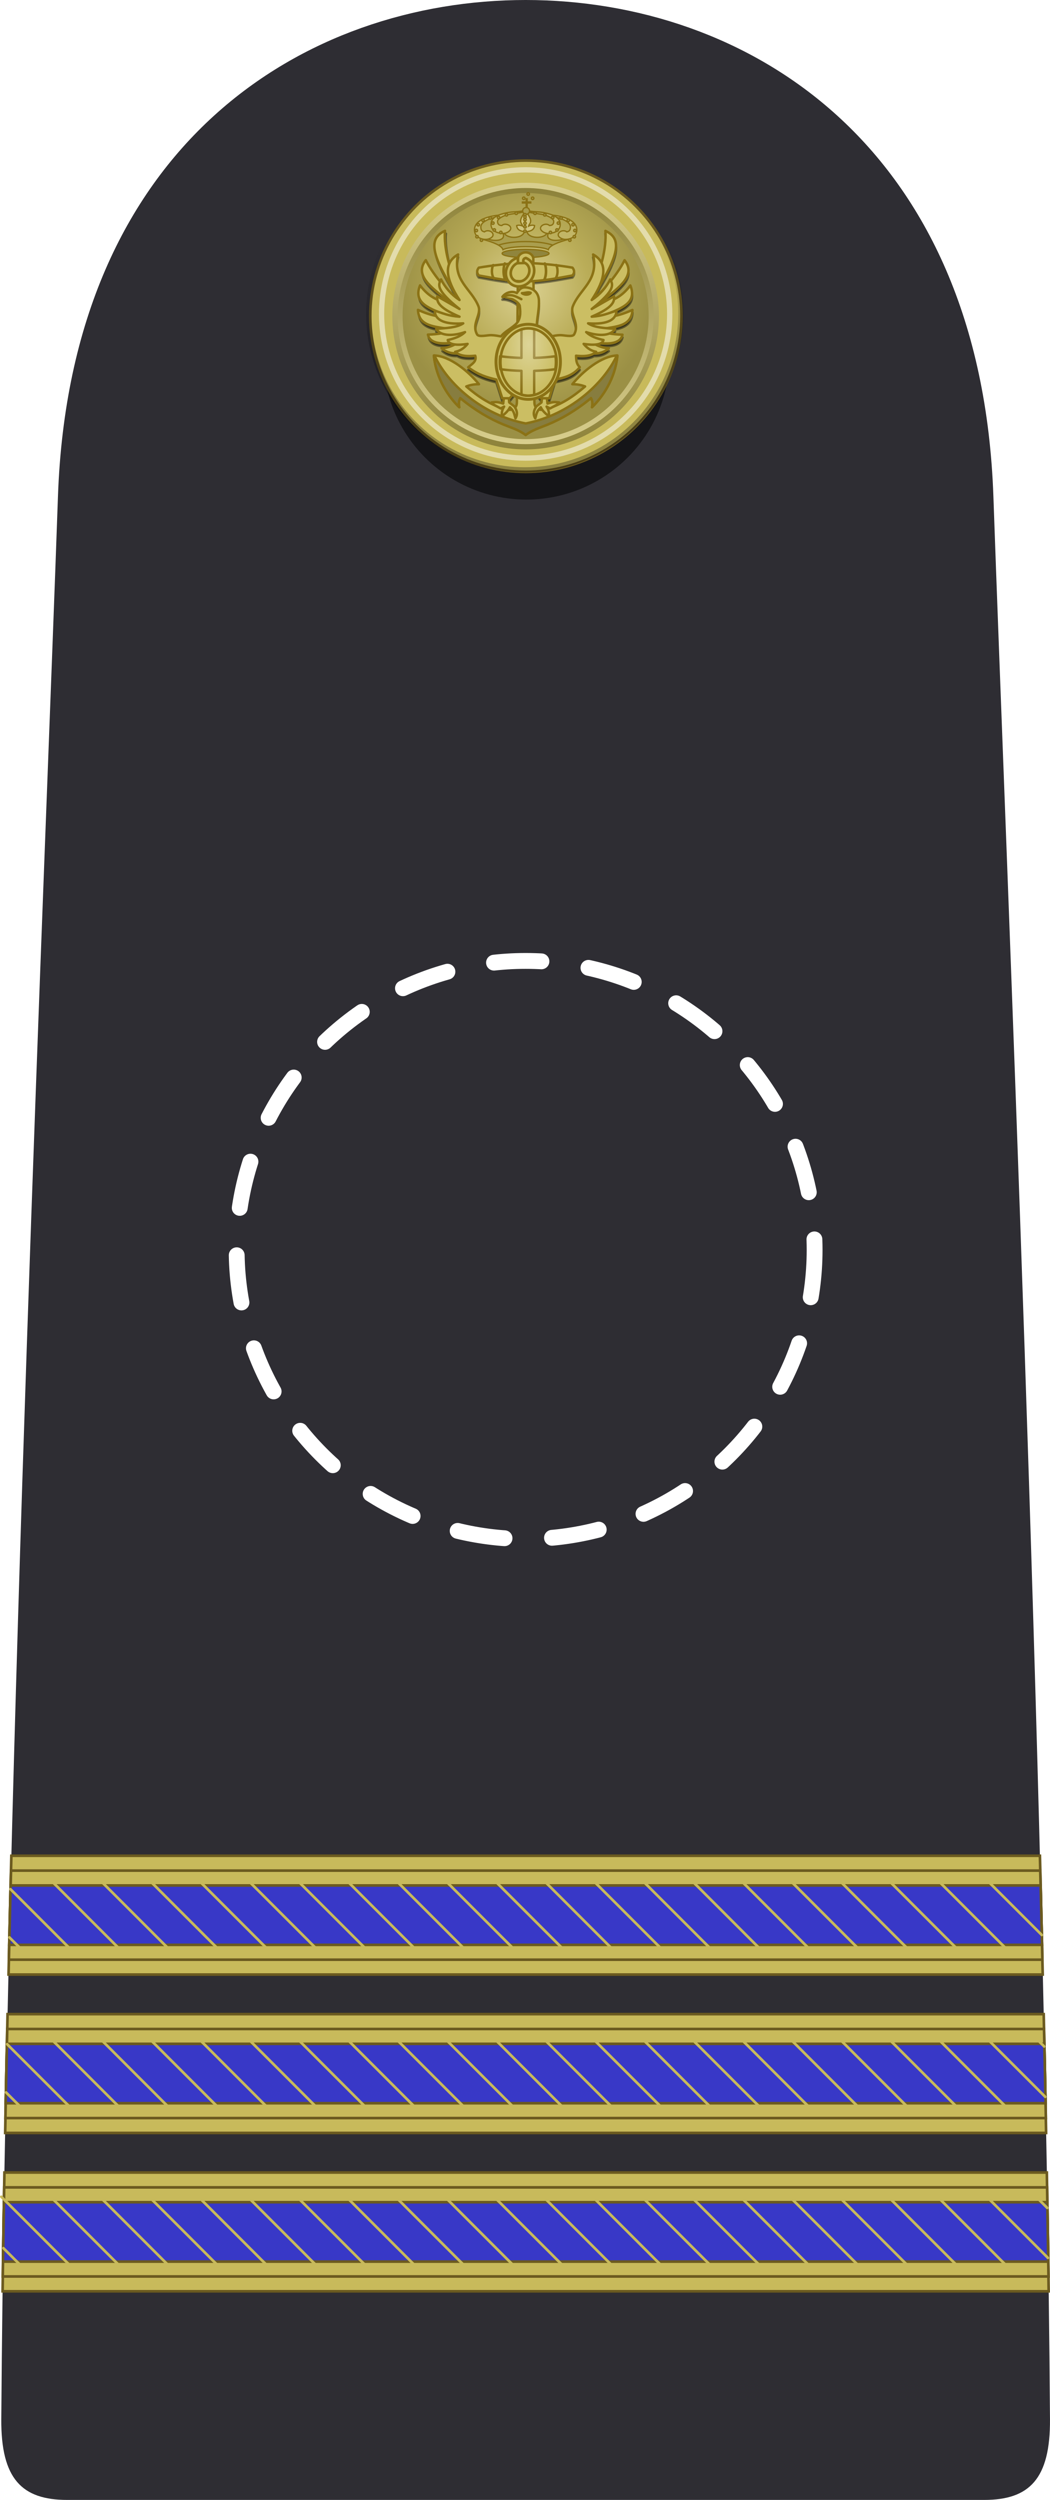 <?xml version="1.0" encoding="UTF-8" standalone="no"?>
<!-- Created with Inkscape (http://www.inkscape.org/) -->

<svg
   xmlns:dc="http://purl.org/dc/elements/1.1/"
   xmlns:cc="http://creativecommons.org/ns#"
   xmlns:rdf="http://www.w3.org/1999/02/22-rdf-syntax-ns#"
   xmlns:svg="http://www.w3.org/2000/svg"
   xmlns="http://www.w3.org/2000/svg"
   xmlns:xlink="http://www.w3.org/1999/xlink"
   xmlns:sodipodi="http://sodipodi.sourceforge.net/DTD/sodipodi-0.dtd"
   xmlns:inkscape="http://www.inkscape.org/namespaces/inkscape"
   sodipodi:docname="Shoulder_boards_of_capo_di_prima_classe_of_the_Regia_Marina_(1936).svg"
   height="947.062"
   width="397.87"
   inkscape:version="0.92.0 r15299"
   version="1.1"
   id="svg2">
  <sodipodi:namedview
     pagecolor="#ffffff"
     bordercolor="#666666"
     borderopacity="1"
     objecttolerance="10"
     gridtolerance="10"
     guidetolerance="10"
     inkscape:pageopacity="0"
     inkscape:pageshadow="2"
     inkscape:window-width="1920"
     inkscape:window-height="1137"
     id="namedview4"
     showgrid="false"
     inkscape:zoom="0.4677899"
     inkscape:cx="-694.77339"
     inkscape:cy="487.89106"
     inkscape:window-x="-8"
     inkscape:window-y="-8"
     inkscape:window-maximized="1"
     inkscape:current-layer="svg2" />
  <defs
     id="defs6">
    <linearGradient
       id="linearGradient10004">
      <stop
         style="stop-color:#ffffff;stop-opacity:0.341;"
         offset="0"
         id="stop10006" />
      <stop
         style="stop-color:#ffffff;stop-opacity:0;"
         offset="1"
         id="stop10008" />
    </linearGradient>
    <linearGradient
       id="linearGradient7801">
      <stop
         style="stop-color:#000000;stop-opacity:1;"
         offset="0"
         id="stop7803" />
      <stop
         id="stop7809"
         offset="0.5"
         style="stop-color:#000000;stop-opacity:0.846;" />
      <stop
         style="stop-color:#000000;stop-opacity:0;"
         offset="1"
         id="stop7805" />
    </linearGradient>
    <linearGradient
       id="linearGradient42717">
      <stop
         id="stop42719"
         offset="0"
         style="stop-color:#d8ce8d;stop-opacity:1;" />
      <stop
         id="stop42721"
         offset="1"
         style="stop-color:#8d823a;stop-opacity:1;" />
    </linearGradient>
    <linearGradient
       id="linearGradient42654">
      <stop
         id="stop42656"
         offset="0"
         style="stop-color:#dbd192;stop-opacity:1;" />
      <stop
         style="stop-color:#baad58;stop-opacity:1;"
         offset="0.5"
         id="stop42698" />
      <stop
         id="stop42658"
         offset="1"
         style="stop-color:#9b9045;stop-opacity:1;" />
    </linearGradient>
    <filter
       height="1.24"
       y="-0.12"
       width="1.24"
       x="-0.12"
       id="filter42737"
       inkscape:collect="always"
       style="color-interpolation-filters:sRGB">
      <feGaussianBlur
         id="feGaussianBlur42739"
         stdDeviation="5.902"
         inkscape:collect="always" />
    </filter>
    <filter
       id="filter7532"
       inkscape:collect="always"
       style="color-interpolation-filters:sRGB">
      <feGaussianBlur
         id="feGaussianBlur7534"
         stdDeviation="0.928"
         inkscape:collect="always" />
    </filter>
    <filter
       inkscape:collect="always"
       id="filter7811"
       style="color-interpolation-filters:sRGB">
      <feGaussianBlur
         inkscape:collect="always"
         stdDeviation="0.819"
         id="feGaussianBlur7813" />
    </filter>
    <linearGradient
       inkscape:collect="always"
       xlink:href="#linearGradient7801"
       id="linearGradient4045"
       gradientUnits="userSpaceOnUse"
       x1="869.672"
       y1="197.615"
       x2="868.974"
       y2="118.206" />
    <radialGradient
       inkscape:collect="always"
       xlink:href="#linearGradient10004"
       id="radialGradient4047"
       gradientUnits="userSpaceOnUse"
       gradientTransform="matrix(1,0.01,-0.017,1.697,2.868,-133.528)"
       cx="1784.188"
       cy="163.839"
       fx="1784.188"
       fy="163.839"
       r="11.322" />
    <linearGradient
       inkscape:collect="always"
       xlink:href="#linearGradient42717"
       id="linearGradient4799"
       gradientUnits="userSpaceOnUse"
       x1="868.793"
       y1="95.328"
       x2="868.793"
       y2="195.676"
       gradientTransform="translate(-619.992,0.812)" />
    <linearGradient
       inkscape:collect="always"
       xlink:href="#linearGradient42717"
       id="linearGradient4802"
       gradientUnits="userSpaceOnUse"
       x1="868.793"
       y1="193.77"
       x2="868.793"
       y2="97.026"
       gradientTransform="translate(-619.992,0.812)" />
    <radialGradient
       inkscape:collect="always"
       xlink:href="#linearGradient42654"
       id="radialGradient4805"
       gradientUnits="userSpaceOnUse"
       gradientTransform="matrix(0.87,0,0,0.87,-506.989,19.698)"
       cx="869.992"
       cy="134.037"
       fx="869.992"
       fy="134.037"
       r="55.721" />
  </defs>
  <path
     style="fill:#2e2d33;fill-opacity:1;stroke:none"
     d="M 199.176,0 C 115.822,0 26.621,54.251 21.957,188.125 17.343,320.559 2.169,673.693 0.488,916.469 0.332,939.072 8.291,947.062 25.457,947.062 H 199.176 372.926 c 17.166,0 25.094,-7.991 24.938,-30.594 C 396.183,673.693 381.04,320.559 376.426,188.125 371.762,54.251 282.529,0 199.176,0 Z"
     id="path2987"
     inkscape:connector-curvature="0"
     inkscape:export-xdpi="89.914047"
     inkscape:export-ydpi="89.914047" />
  <g
     id="g4871"
     transform="translate(-50.824,-26.469)">
    <path
       transform="matrix(0.919,0,0,0.919,-549.243,20.503)"
       inkscape:connector-curvature="0"
       d="m 929.011,153.415 c 0,21.085 -11.249,40.569 -29.509,51.112 -18.261,10.543 -40.758,10.543 -59.019,0 -18.261,-10.543 -29.509,-30.026 -29.509,-51.112 0,-21.085 11.249,-40.569 29.509,-51.112 18.261,-10.543 40.758,-10.543 59.019,0 18.261,10.543 29.509,30.026 29.509,51.112 0,0 0,0 0,0"
       id="path42664"
       style="opacity:0.73;fill:#000000;fill-opacity:1;stroke:none;filter:url(#filter42737)" />
    <circle
       transform="matrix(0.994,0,0,0.994,-5.422,0.095)"
       id="path4867"
       style="fill:#c8ba5b;fill-opacity:1;stroke:#6b5a1f;stroke-width:1.006;stroke-opacity:1"
       cx="257.06"
       cy="147.053"
       r="59.322" />
    <path
       style="fill:url(#radialGradient4805);fill-opacity:1;stroke:#8b7215;stroke-width:0.886;stroke-linecap:round;stroke-linejoin:round;stroke-miterlimit:4;stroke-dasharray:none;stroke-dashoffset:0;stroke-opacity:1"
       id="path5916"
       d="m 298.098,146.212 c 0,17.184 -9.167,33.062 -24.049,41.654 -14.882,8.592 -33.216,8.592 -48.098,0 -14.882,-8.592 -24.049,-24.47 -24.049,-41.654 0,-17.184 9.167,-33.062 24.049,-41.654 14.882,-8.592 33.216,-8.592 48.098,0 14.882,8.592 24.049,24.47 24.049,41.654 0,0 0,0 0,0"
       inkscape:connector-curvature="0" />
    <path
       inkscape:connector-curvature="0"
       d="m 297.625,146.212 c 0,17.015 -9.077,32.737 -23.813,41.245 -14.735,8.507 -32.89,8.507 -47.625,0 -14.735,-8.507 -23.813,-24.23 -23.813,-41.245 0,-17.015 9.077,-32.737 23.813,-41.245 14.735,-8.507 32.89,-8.507 47.625,0 14.735,8.507 23.813,24.23 23.813,41.245 0,0 0,0 0,0"
       id="path5914"
       style="fill:none;stroke:url(#linearGradient4802);stroke-width:2;stroke-linecap:round;stroke-linejoin:round;stroke-miterlimit:4;stroke-dasharray:none;stroke-dashoffset:0;stroke-opacity:1" />
    <path
       style="fill:none;stroke:url(#linearGradient4799);stroke-width:2;stroke-linecap:round;stroke-linejoin:round;stroke-miterlimit:4;stroke-dasharray:none;stroke-dashoffset:0;stroke-opacity:1"
       id="path5912"
       d="m 299.515,146.212 c 0,17.69 -9.437,34.036 -24.757,42.881 -15.32,8.845 -34.195,8.845 -49.515,0 -15.32,-8.845 -24.757,-25.191 -24.757,-42.881 0,-17.69 9.437,-34.036 24.757,-42.881 15.32,-8.845 34.195,-8.845 49.515,0 15.32,8.845 24.757,25.191 24.757,42.881 0,0 0,0 0,0"
       inkscape:connector-curvature="0" />
    <path
       inkscape:connector-curvature="0"
       d="m 304.592,145.41 c 0,19.504 -10.405,37.526 -27.296,47.278 -16.891,9.752 -37.701,9.752 -54.592,0 -16.891,-9.752 -27.296,-27.774 -27.296,-47.278 0,-19.504 10.405,-37.526 27.296,-47.278 16.891,-9.752 37.701,-9.752 54.592,0 16.891,9.752 27.296,27.774 27.296,47.278 0,0 0,0 0,0"
       id="path4451"
       style="opacity:0.7;fill:none;stroke:#ffffff;stroke-width:2;stroke-linecap:round;stroke-linejoin:round;stroke-miterlimit:4;stroke-dasharray:none;stroke-dashoffset:0;stroke-opacity:1;filter:url(#filter7532)" />
    <path
       style="opacity:0.425;fill:#000000;fill-opacity:1;stroke:#000000;stroke-width:0.927px;stroke-linecap:round;stroke-linejoin:round;stroke-opacity:1"
       d="m 219.789,115.006 c -6.173,2.811 -5.11,8.522 2.156,20.844 0.709,1.611 1.696,3.313 2.875,5.125 -1.166,-0.644 -2.864,-2.195 -4.688,-4.188 -0.044,-0.048 -0.081,-0.107 -0.125,-0.156 -0.791,-1.025 -1.476,-2.11 -2.062,-3.25 -0.089,0.176 -0.196,0.353 -0.281,0.531 -2.027,-2.534 -3.946,-5.326 -5.156,-7.781 -4.996,6.324 3.739,11.249 9.562,16.469 -0.344,-0.074 -0.687,-0.172 -1.031,-0.25 l -4.5,-2.562 c -0.049,0.366 -0.047,0.743 0,1.125 -2.072,-0.968 -4.147,-2.506 -6.219,-5.25 -2.355,5.918 2.161,8.064 6.875,10.094 -0.533,-0.184 -1.073,-0.357 -1.625,-0.531 0.004,0.721 0.173,1.375 0.5,1.969 -1.837,-0.402 -3.914,-1.068 -6.531,-2.25 0.258,5.537 5.013,6.22 9.719,6.938 -1.038,0.093 -2.108,0.166 -3.156,0.25 0.439,0.77 1.167,1.365 2.125,1.75 -1.483,0.255 -3.122,0.405 -4.938,0.438 0.662,2.811 3.719,3.631 8.219,3.219 0.527,0.278 1.211,0.46 2.031,0.531 -1.516,0.773 -3.138,1.346 -5.062,1.438 1.87,1.59 3.724,1.952 5.594,1.875 1.319,0.819 3.288,1.287 6.844,0.906 0.648,2.232 -1.323,3.149 -2.688,4.375 3.773,2.894 7.233,3.863 10.656,4.656 l 2.281,7.094 h 2.812 l 4.531,-5.531 0.031,-1.219 h 2.906 l 0.031,1.219 4.406,5.531 h 3.094 l 2.156,-7.094 c 3.516,-0.656 6.912,-1.575 9.375,-4.688 -1.454,-1.449 -1.319,-2.895 -1.406,-4.344 3.555,0.381 5.525,-0.087 6.844,-0.906 1.859,0.071 3.734,-0.294 5.594,-1.875 -1.925,-0.092 -3.578,-0.665 -5.094,-1.438 0.833,-0.072 1.532,-0.245 2.062,-0.531 4.499,0.412 7.525,-0.408 8.188,-3.219 -1.811,-0.033 -3.427,-0.184 -4.906,-0.438 0.961,-0.385 1.686,-0.981 2.125,-1.75 -1.048,-0.084 -2.118,-0.157 -3.156,-0.25 4.706,-0.718 9.461,-1.401 9.719,-6.938 -2.621,1.184 -4.724,1.848 -6.562,2.25 0.324,-0.594 0.496,-1.248 0.5,-1.969 -0.511,0.161 -1.007,0.33 -1.5,0.5 4.68,-2.018 9.121,-4.183 6.781,-10.062 -2.072,2.744 -4.147,4.282 -6.219,5.25 0.049,-0.382 0.049,-0.759 0,-1.125 l -4.5,2.562 c -0.344,0.078 -0.687,0.176 -1.031,0.25 5.824,-5.22 14.527,-10.145 9.531,-16.469 -1.21,2.455 -3.129,5.247 -5.156,7.781 -0.083,-0.174 -0.163,-0.36 -0.25,-0.531 -0.6,1.166 -1.305,2.267 -2.125,3.312 -1.853,2.034 -3.598,3.628 -4.781,4.281 1.117,-1.717 2.053,-3.337 2.75,-4.875 7.397,-12.491 8.527,-18.264 2.312,-21.094 0.331,3.572 -0.375,8.137 -1.469,12.094 -0.614,-1.243 -1.655,-2.303 -3.188,-3.156 2.23,9.932 -4.962,12.898 -7.656,19.562 -1.306,3.23 2.735,6.615 0.469,10.719 -0.637,1.154 -3.938,0.222 -5.406,0.281 -1.207,0.049 -2.229,0.254 -3.25,0.438 -1.894,-2.153 -5.603,-2.723 -5.5,-4.438 0.19,-3.162 0.954,-6.089 0.812,-9.188 -0.131,-2.881 -2.071,-4.684 -5,-4.906 -0.187,-0.014 -0.365,-0.009 -0.531,0 -1.165,0.063 -1.879,0.724 -2.844,2.156 -1.759,-1.02 -4.369,-0.18 -5.469,1.438 2.209,-0.1 5.743,1.421 6.562,3.281 0.442,3.181 0.264,5.524 -1.625,7.188 -2.207,1.944 -3.888,2.568 -5.5,4.5 -1.137,-0.201 -2.254,-0.415 -3.594,-0.469 -1.468,-0.059 -4.8,0.873 -5.438,-0.281 -2.266,-4.104 1.806,-7.489 0.5,-10.719 -2.695,-6.665 -9.917,-9.631 -7.688,-19.562 -1.518,0.845 -2.54,1.898 -3.156,3.125 -1.089,-3.95 -1.799,-8.499 -1.469,-12.062 z"
       id="path10163"
       inkscape:connector-curvature="0" />
    <path
       sodipodi:nodetypes="ccccccccccccccccc"
       inkscape:connector-curvature="0"
       id="path9796"
       d="m 275.49,133.723 c 2.442,-3.041 5.342,-13.184 4.73,-19.797 7.004,3.19 4.685,10.116 -5.431,26.191 2.763,-1.154 9.785,-9.152 12.701,-15.066 4.996,6.324 -3.724,11.248 -9.548,16.468 3.913,-0.846 7.825,-1.738 11.738,-6.92 3.155,7.927 -5.994,9.086 -11.475,12.263 3.379,-0.284 6.619,-0.429 12.263,-2.978 -0.328,7.056 -7.967,6.193 -13.49,7.621 2.61,1.005 5.715,1.68 9.723,1.752 -0.843,3.577 -5.506,3.945 -12.176,2.628 2.073,1.285 4.243,2.409 7.008,2.54 -3.445,2.93 -6.891,1.807 -10.336,1.139 l -3.153,-2.102 3.153,-7.621 1.577,-11.037 z"
       style="fill:#cbbe63;fill-opacity:1;stroke:#8b7215;stroke-width:0.927px;stroke-linecap:round;stroke-linejoin:round;stroke-opacity:1" />
    <path
       transform="matrix(1.083,0,0,1.083,-692.525,-11.243)"
       style="opacity:0.55;fill:none;stroke:url(#linearGradient4045);stroke-width:1.846;stroke-linecap:round;stroke-linejoin:round;stroke-miterlimit:4;stroke-dasharray:none;stroke-dashoffset:0;stroke-opacity:1;filter:url(#filter7811)"
       id="path7791"
       d="m 924.584,144.597 c 0,19.504 -10.405,37.526 -27.296,47.278 -16.891,9.752 -37.701,9.752 -54.592,0 -16.891,-9.752 -27.296,-27.774 -27.296,-47.278 0,-19.504 10.405,-37.526 27.296,-47.278 16.891,-9.752 37.701,-9.752 54.592,0 16.891,9.752 27.296,27.774 27.296,47.278 0,0 0,0 0,0"
       inkscape:connector-curvature="0" />
    <g
       transform="matrix(0.927,0,0,0.927,-1403.023,6.784)"
       style="fill:#cbbe63;fill-opacity:1;stroke:#8b7215;stroke-linecap:round;stroke-linejoin:round;stroke-opacity:1"
       id="g9802">
      <path
         sodipodi:nodetypes="ccccccccccccccccc"
         inkscape:connector-curvature="0"
         id="path9800"
         d="m 1755.334,136.907 c -2.633,-3.279 -5.762,-14.22 -5.102,-21.351 -7.554,3.44 -5.053,10.91 5.857,28.248 -2.98,-1.245 -10.554,-9.87 -13.699,-16.25 -5.388,6.82 4.016,12.131 10.298,17.761 -4.22,-0.912 -8.44,-1.874 -12.66,-7.463 -3.402,8.549 6.465,9.8 12.376,13.226 -3.644,-0.306 -7.138,-0.462 -13.226,-3.212 0.354,7.61 8.592,6.679 14.549,8.219 -2.815,1.084 -6.163,1.811 -10.487,1.889 0.909,3.858 5.939,4.255 13.132,2.834 -2.236,1.386 -4.576,2.598 -7.558,2.74 3.716,3.16 7.432,1.949 11.148,1.228 l 3.401,-2.267 -3.401,-8.219 -1.7,-11.904 z"
         style="fill:#cbbe63;fill-opacity:1;stroke:#8b7215;stroke-width:1px;stroke-linecap:round;stroke-linejoin:round;stroke-opacity:1" />
    </g>
    <g
       transform="translate(-619.992,0.812)"
       id="g9900">
      <path
         style="fill:#aa9e4e;fill-opacity:1;stroke:#8b7215;stroke-width:0.5;stroke-miterlimit:4;stroke-dasharray:none;stroke-opacity:1"
         d="m 869.586,112.661 c 0.188,3.782 -7.252,3.635 -7.822,0.944 l -0.575,0.102 c 1.808,2.903 -2.401,3.83 -6.351,2.261 l -1.611,0.228 c 4.9,1.274 7.788,2.613 8.178,4.057 1.012,-0.662 4.473,-1.15 8.586,-1.15 4.114,0 7.574,0.488 8.586,1.15 0.389,-1.444 3.278,-2.783 8.178,-4.057 l -1.611,-0.228 c -3.951,1.569 -8.159,0.643 -6.352,-2.261 l -0.575,-0.102 c -0.57,2.692 -8.01,2.839 -7.822,-0.944 l -0.406,0.049 z"
         id="path4023"
         inkscape:connector-curvature="0" />
      <ellipse
         style="fill:#90853d;fill-opacity:1;stroke:#8b7215;stroke-width:5.085;stroke-linecap:round;stroke-linejoin:round;stroke-miterlimit:4;stroke-dasharray:none;stroke-dashoffset:0;stroke-opacity:1"
         id="path3879"
         transform="matrix(0.099,0,0,0.098,985.449,-213.846)"
         cx="-1166.492"
         cy="3423.686"
         rx="89.782"
         ry="15.864" />
      <g
         style="fill:#aa9e4e;fill-opacity:1;stroke:#8b7215;stroke-width:0.5;stroke-miterlimit:4;stroke-dasharray:none;stroke-opacity:1"
         id="g8351"
         transform="translate(-427.272,-2.237)">
        <path
           inkscape:connector-curvature="0"
           id="path3936"
           d="m 1305.758,109.319 -0.044,0.313 c 1.109,0.126 3.274,0.505 5.135,1.199 1.861,0.694 3.39,1.684 3.39,3.037 0,0.683 -0.146,1.107 -0.394,1.38 -0.222,0.245 -0.536,0.383 -0.972,0.491 -0.331,-0.284 -0.782,-0.43 -1.272,-0.427 -0.657,0.005 -1.171,0.248 -1.5,0.552 -0.329,0.305 -0.496,0.672 -0.496,0.985 0,0.481 0.384,0.913 0.904,1.223 0.52,0.31 1.183,0.505 1.818,0.505 1.234,0 2.331,-0.356 3.104,-0.987 0.773,-0.631 1.226,-1.531 1.226,-2.62 0,-2.041 -1.626,-3.456 -3.79,-4.344 -2.154,-0.884 -4.838,-1.266 -7.078,-1.305 -0.015,0 -0.023,-0.002 -0.033,-0.002 z"
           style="color:#000000;font-style:normal;font-variant:normal;font-weight:normal;font-stretch:normal;font-size:medium;line-height:normal;font-family:'Bitstream Vera Sans';-inkscape-font-specification:'Bitstream Vera Sans';text-indent:0;text-align:start;text-decoration:none;text-decoration-line:none;letter-spacing:normal;word-spacing:normal;text-transform:none;writing-mode:lr-tb;direction:ltr;text-anchor:start;display:inline;overflow:visible;visibility:visible;fill:#c2b666;fill-opacity:1;stroke:#8b7215;stroke-width:0.5;stroke-miterlimit:4;stroke-dasharray:none;stroke-opacity:1;marker:none;enable-background:accumulate" />
        <path
           inkscape:connector-curvature="0"
           style="color:#000000;font-style:normal;font-variant:normal;font-weight:normal;font-stretch:normal;font-size:medium;line-height:normal;font-family:'Bitstream Vera Sans';-inkscape-font-specification:'Bitstream Vera Sans';text-indent:0;text-align:start;text-decoration:none;text-decoration-line:none;letter-spacing:normal;word-spacing:normal;text-transform:none;writing-mode:lr-tb;direction:ltr;text-anchor:start;display:inline;overflow:visible;visibility:visible;fill:#c2b666;fill-opacity:1;stroke:#8b7215;stroke-width:0.5;stroke-miterlimit:4;stroke-dasharray:none;stroke-opacity:1;marker:none;enable-background:accumulate"
           d="m 1288.769,109.319 0.045,0.313 c -1.109,0.126 -3.274,0.505 -5.135,1.199 -1.861,0.694 -3.39,1.684 -3.39,3.037 0,0.683 0.146,1.107 0.394,1.38 0.222,0.245 0.536,0.383 0.972,0.491 0.331,-0.284 0.782,-0.43 1.272,-0.427 0.657,0.005 1.171,0.248 1.5,0.552 0.329,0.305 0.496,0.672 0.496,0.985 0,0.481 -0.384,0.913 -0.904,1.223 -0.52,0.31 -1.183,0.505 -1.818,0.505 -1.234,0 -2.331,-0.356 -3.104,-0.987 -0.773,-0.631 -1.225,-1.531 -1.225,-2.62 0,-2.041 1.625,-3.456 3.79,-4.344 2.154,-0.884 4.839,-1.266 7.078,-1.305 0.015,0 0.023,-0.002 0.033,-0.002 z"
           id="path3968" />
      </g>
      <g
         style="fill:#aa9e4e;fill-opacity:1;stroke:#8b7215;stroke-width:0.484;stroke-miterlimit:4;stroke-dasharray:none;stroke-opacity:1"
         id="g8347"
         transform="matrix(1,0,0,1.068,-427.272,-10.168)">
        <path
           inkscape:connector-curvature="0"
           id="path3932"
           d="m 1297.51,108.181 -0.187,0.287 c 0.015,0.004 0.023,0.006 0.033,0.01 1.665,0.596 3.905,0.766 5.826,1.06 1.352,0.206 2.548,0.632 3.396,1.113 0.848,0.481 1.327,1.019 1.327,1.392 0,0.672 -0.241,1.033 -0.554,1.234 -0.288,0.185 -0.668,0.248 -1.065,0.259 -0.333,-0.301 -0.796,-0.456 -1.301,-0.452 -0.646,0.005 -1.177,0.212 -1.535,0.489 -0.357,0.277 -0.557,0.622 -0.557,0.942 0,0.485 0.407,0.937 0.948,1.272 0.541,0.335 1.224,0.562 1.87,0.562 1.214,0 2.386,-0.245 3.256,-0.778 0.87,-0.533 1.421,-1.35 1.421,-2.445 0,-1.221 -0.71,-2.12 -1.838,-2.77 -1.128,-0.65 -2.659,-1.062 -4.33,-1.374 -2.309,-0.431 -4.151,-0.189 -6.711,-0.8 z"
           style="color:#000000;font-style:normal;font-variant:normal;font-weight:normal;font-stretch:normal;font-size:medium;line-height:normal;font-family:'Bitstream Vera Sans';-inkscape-font-specification:'Bitstream Vera Sans';text-indent:0;text-align:start;text-decoration:none;text-decoration-line:none;letter-spacing:normal;word-spacing:normal;text-transform:none;writing-mode:lr-tb;direction:ltr;text-anchor:start;display:inline;overflow:visible;visibility:visible;fill:#c2b666;fill-opacity:1;stroke:#8b7215;stroke-width:0.484;stroke-miterlimit:4;stroke-dasharray:none;stroke-opacity:1;marker:none;enable-background:accumulate" />
        <path
           inkscape:connector-curvature="0"
           style="color:#000000;font-style:normal;font-variant:normal;font-weight:normal;font-stretch:normal;font-size:medium;line-height:normal;font-family:'Bitstream Vera Sans';-inkscape-font-specification:'Bitstream Vera Sans';text-indent:0;text-align:start;text-decoration:none;text-decoration-line:none;letter-spacing:normal;word-spacing:normal;text-transform:none;writing-mode:lr-tb;direction:ltr;text-anchor:start;display:inline;overflow:visible;visibility:visible;fill:#c2b666;fill-opacity:1;stroke:#8b7215;stroke-width:0.484;stroke-miterlimit:4;stroke-dasharray:none;stroke-opacity:1;marker:none;enable-background:accumulate"
           d="m 1297.017,108.181 0.187,0.287 c -0.015,0.004 -0.023,0.006 -0.033,0.01 -1.665,0.596 -3.905,0.766 -5.826,1.06 -1.352,0.206 -2.548,0.632 -3.396,1.113 -0.848,0.481 -1.327,1.019 -1.327,1.392 0,0.672 0.241,1.033 0.554,1.234 0.288,0.185 0.668,0.248 1.065,0.259 0.333,-0.301 0.796,-0.456 1.301,-0.452 0.646,0.005 1.177,0.212 1.534,0.489 0.358,0.277 0.557,0.622 0.557,0.942 0,0.485 -0.407,0.937 -0.948,1.272 -0.541,0.335 -1.224,0.562 -1.87,0.562 -1.215,0 -2.386,-0.245 -3.256,-0.778 -0.87,-0.533 -1.421,-1.35 -1.421,-2.445 0,-1.221 0.71,-2.12 1.838,-2.77 1.128,-0.65 2.658,-1.062 4.33,-1.374 2.309,-0.431 4.151,-0.189 6.71,-0.8 z"
           id="path3970" />
      </g>
      <path
         style="fill:#d0c57f;fill-opacity:1;stroke:#8b7215;stroke-width:0.5;stroke-miterlimit:4;stroke-dasharray:none;stroke-opacity:1"
         d="m 869.992,105.683 c -0.694,0.923 -1.864,2.435 -1.906,3.573 -0.038,1.033 0.634,1.339 0.783,2.064 -0.384,-0.228 -1.49,-0.521 -2.271,-0.213 0.138,1.768 1.761,2.261 3.393,2.32 1.632,-0.059 3.256,-0.553 3.393,-2.32 -0.78,-0.308 -1.887,-0.015 -2.271,0.213 0.149,-0.725 0.823,-1.031 0.785,-2.064 -0.041,-1.138 -1.214,-2.65 -1.908,-3.573 z"
         id="path4012"
         inkscape:connector-curvature="0" />
      <path
         id="path4020"
         style="fill:#aa9e4e;fill-opacity:1;stroke:#8b7215;stroke-width:0.5;stroke-linecap:round;stroke-linejoin:round;stroke-miterlimit:4;stroke-dasharray:none;stroke-opacity:1"
         d="m 880.2,118.485 c -2.499,-0.806 -6.146,-1.315 -10.207,-1.315 m -10.208,1.315 c 2.499,-0.806 6.146,-1.315 10.208,-1.315"
         inkscape:connector-curvature="0" />
      <g
         style="fill:#aa9e4e;fill-opacity:1;stroke:#8b7215;stroke-width:0.457;stroke-miterlimit:4;stroke-dasharray:none;stroke-opacity:1"
         id="g8340"
         transform="matrix(1.095,0,0,1.095,-550.588,-12.299)">
        <path
           inkscape:connector-curvature="0"
           id="rect3885"
           d="m 1297.523,103.442 v 1.112 h -1.31 v 0.331 h 1.31 v 1.454 h 0.331 v -1.454 h 1.256 v -0.331 h -1.256 V 103.442 Z"
           style="fill:#aa9e4e;fill-opacity:1;stroke:#8b7215;stroke-width:0.457;stroke-miterlimit:4;stroke-dasharray:none;stroke-opacity:1" />
        <circle
           style="fill:#aa9e4e;fill-opacity:1;stroke:#8b7215;stroke-width:15.508;stroke-miterlimit:4;stroke-dasharray:none;stroke-opacity:1"
           id="path3883"
           transform="matrix(0.029,0,0,0.029,1332.194,9.909)"
           cx="-1171.554"
           cy="3168.515"
           r="15.189" />
        <circle
           transform="matrix(0.029,0,0,0.029,1330.66,11.379)"
           id="path3889-6"
           style="fill:#aa9e4e;fill-opacity:1;stroke:#8b7215;stroke-width:15.508;stroke-miterlimit:4;stroke-dasharray:none;stroke-opacity:1"
           cx="-1171.554"
           cy="3168.515"
           r="15.189" />
        <circle
           style="fill:#aa9e4e;fill-opacity:1;stroke:#8b7215;stroke-width:15.508;stroke-miterlimit:4;stroke-dasharray:none;stroke-opacity:1"
           id="path3891"
           transform="matrix(0.029,0,0,0.029,1333.727,11.379)"
           cx="-1171.554"
           cy="3168.515"
           r="15.189" />
        <circle
           transform="matrix(0.078,0,0,0.078,1388.88,-139.513)"
           id="path3881"
           style="fill:#aa9e4e;fill-opacity:1;stroke:#8b7215;stroke-width:5.868;stroke-miterlimit:4;stroke-dasharray:none;stroke-opacity:1"
           cx="-1171.554"
           cy="3168.515"
           r="15.189" />
      </g>
      <g
         style="fill:#aa9e4e;fill-opacity:1;stroke:#8b7215;stroke-width:0.5;stroke-miterlimit:4;stroke-dasharray:none;stroke-opacity:1"
         id="g8371"
         transform="translate(-427.416,-2.237)">
        <circle
           style="fill:#aa9e4e;fill-opacity:1;stroke:#8b7215;stroke-width:6.514;stroke-miterlimit:4;stroke-dasharray:none;stroke-opacity:1"
           id="path3976"
           transform="matrix(-0.077,0,0,0.077,1197.734,-135.095)"
           cx="-1120.082"
           cy="3189.273"
           r="6.244" />
        <circle
           transform="matrix(-0.077,0,0,0.077,1193.209,-132.547)"
           id="path3978"
           style="fill:#aa9e4e;fill-opacity:1;stroke:#8b7215;stroke-width:6.514;stroke-miterlimit:4;stroke-dasharray:none;stroke-opacity:1"
           cx="-1120.082"
           cy="3189.273"
           r="6.244" />
        <circle
           style="fill:#aa9e4e;fill-opacity:1;stroke:#8b7215;stroke-width:6.514;stroke-miterlimit:4;stroke-dasharray:none;stroke-opacity:1"
           id="path3980"
           transform="matrix(-0.077,0,0,0.077,1192.719,-128.01)"
           cx="-1120.082"
           cy="3189.273"
           r="6.244" />
        <circle
           transform="matrix(-0.077,0,0,0.077,1194.417,-126.698)"
           id="path3982"
           style="fill:#aa9e4e;fill-opacity:1;stroke:#8b7215;stroke-width:6.514;stroke-miterlimit:4;stroke-dasharray:none;stroke-opacity:1"
           cx="-1120.082"
           cy="3189.273"
           r="6.244" />
        <circle
           style="fill:#aa9e4e;fill-opacity:1;stroke:#8b7215;stroke-width:6.514;stroke-miterlimit:4;stroke-dasharray:none;stroke-opacity:1"
           id="path3984"
           transform="matrix(-0.077,0,0,0.077,1195.02,-134.209)"
           cx="-1120.082"
           cy="3189.273"
           r="6.244" />
        <circle
           transform="matrix(-0.077,0,0,0.077,1192.485,-130.353)"
           id="path3986"
           style="fill:#aa9e4e;fill-opacity:1;stroke:#8b7215;stroke-width:6.514;stroke-miterlimit:4;stroke-dasharray:none;stroke-opacity:1"
           cx="-1120.082"
           cy="3189.273"
           r="6.244" />
      </g>
      <g
         style="fill:#aa9e4e;fill-opacity:1;stroke:#8b7215;stroke-width:0.5;stroke-miterlimit:4;stroke-dasharray:none;stroke-opacity:1"
         id="g8363"
         transform="translate(-427.416,-2.71)">
        <circle
           style="fill:#aa9e4e;fill-opacity:1;stroke:#8b7215;stroke-width:6.514;stroke-miterlimit:4;stroke-dasharray:none;stroke-opacity:1"
           id="path3972"
           transform="matrix(-0.077,0,0,0.077,1207.602,-136.409)"
           cx="-1120.082"
           cy="3189.273"
           r="6.244" />
        <circle
           transform="matrix(-0.077,0,0,0.077,1203.895,-135.828)"
           id="path3974"
           style="fill:#aa9e4e;fill-opacity:1;stroke:#8b7215;stroke-width:6.514;stroke-miterlimit:4;stroke-dasharray:none;stroke-opacity:1"
           cx="-1120.082"
           cy="3189.273"
           r="6.244" />
        <circle
           style="fill:#aa9e4e;fill-opacity:1;stroke:#8b7215;stroke-width:6.514;stroke-miterlimit:4;stroke-dasharray:none;stroke-opacity:1"
           id="path8355"
           transform="matrix(-0.077,0,0,0.077,1200.889,-134.826)"
           cx="-1120.082"
           cy="3189.273"
           r="6.244" />
        <circle
           transform="matrix(-0.077,0,0,0.077,1198.751,-132.688)"
           id="path8357"
           style="fill:#aa9e4e;fill-opacity:1;stroke:#8b7215;stroke-width:6.514;stroke-miterlimit:4;stroke-dasharray:none;stroke-opacity:1"
           cx="-1120.082"
           cy="3189.273"
           r="6.244" />
        <circle
           style="fill:#aa9e4e;fill-opacity:1;stroke:#8b7215;stroke-width:6.514;stroke-miterlimit:4;stroke-dasharray:none;stroke-opacity:1"
           id="path8359"
           transform="matrix(-0.077,0,0,0.077,1199.285,-130.083)"
           cx="-1120.082"
           cy="3189.273"
           r="6.244" />
        <circle
           transform="matrix(-0.077,0,0,0.077,1201.757,-129.147)"
           id="path8361"
           style="fill:#aa9e4e;fill-opacity:1;stroke:#8b7215;stroke-width:6.514;stroke-miterlimit:4;stroke-dasharray:none;stroke-opacity:1"
           cx="-1120.082"
           cy="3189.273"
           r="6.244" />
      </g>
      <g
         style="fill:#aa9e4e;fill-opacity:1;stroke:#8b7215;stroke-width:0.5;stroke-miterlimit:4;stroke-dasharray:none;stroke-opacity:1"
         id="g8379"
         transform="matrix(-1,0,0,1,2167.4,-2.237)">
        <circle
           transform="matrix(-0.077,0,0,0.077,1197.734,-135.095)"
           id="path8381"
           style="fill:#aa9e4e;fill-opacity:1;stroke:#8b7215;stroke-width:6.514;stroke-miterlimit:4;stroke-dasharray:none;stroke-opacity:1"
           cx="-1120.082"
           cy="3189.273"
           r="6.244" />
        <circle
           style="fill:#aa9e4e;fill-opacity:1;stroke:#8b7215;stroke-width:6.514;stroke-miterlimit:4;stroke-dasharray:none;stroke-opacity:1"
           id="path8383"
           transform="matrix(-0.077,0,0,0.077,1193.209,-132.547)"
           cx="-1120.082"
           cy="3189.273"
           r="6.244" />
        <circle
           transform="matrix(-0.077,0,0,0.077,1192.719,-128.01)"
           id="path8385"
           style="fill:#aa9e4e;fill-opacity:1;stroke:#8b7215;stroke-width:6.514;stroke-miterlimit:4;stroke-dasharray:none;stroke-opacity:1"
           cx="-1120.082"
           cy="3189.273"
           r="6.244" />
        <circle
           style="fill:#aa9e4e;fill-opacity:1;stroke:#8b7215;stroke-width:6.514;stroke-miterlimit:4;stroke-dasharray:none;stroke-opacity:1"
           id="path8387"
           transform="matrix(-0.077,0,0,0.077,1194.417,-126.698)"
           cx="-1120.082"
           cy="3189.273"
           r="6.244" />
        <circle
           transform="matrix(-0.077,0,0,0.077,1195.02,-134.209)"
           id="path8389"
           style="fill:#aa9e4e;fill-opacity:1;stroke:#8b7215;stroke-width:6.514;stroke-miterlimit:4;stroke-dasharray:none;stroke-opacity:1"
           cx="-1120.082"
           cy="3189.273"
           r="6.244" />
        <circle
           style="fill:#aa9e4e;fill-opacity:1;stroke:#8b7215;stroke-width:6.514;stroke-miterlimit:4;stroke-dasharray:none;stroke-opacity:1"
           id="path8391"
           transform="matrix(-0.077,0,0,0.077,1192.485,-130.353)"
           cx="-1120.082"
           cy="3189.273"
           r="6.244" />
      </g>
      <g
         style="fill:#aa9e4e;fill-opacity:1;stroke:#8b7215;stroke-width:0.5;stroke-miterlimit:4;stroke-dasharray:none;stroke-opacity:1"
         id="g8491"
         transform="translate(-427.272,-2.71)">
        <circle
           transform="matrix(0.077,0,0,0.077,1387.07,-136.409)"
           id="path8395"
           style="fill:#aa9e4e;fill-opacity:1;stroke:#8b7215;stroke-width:6.514;stroke-miterlimit:4;stroke-dasharray:none;stroke-opacity:1"
           cx="-1120.082"
           cy="3189.273"
           r="6.244" />
        <circle
           style="fill:#aa9e4e;fill-opacity:1;stroke:#8b7215;stroke-width:6.514;stroke-miterlimit:4;stroke-dasharray:none;stroke-opacity:1"
           id="path8397"
           transform="matrix(0.077,0,0,0.077,1390.777,-135.828)"
           cx="-1120.082"
           cy="3189.273"
           r="6.244" />
        <circle
           transform="matrix(0.077,0,0,0.077,1393.784,-134.826)"
           id="path8399"
           style="fill:#aa9e4e;fill-opacity:1;stroke:#8b7215;stroke-width:6.514;stroke-miterlimit:4;stroke-dasharray:none;stroke-opacity:1"
           cx="-1120.082"
           cy="3189.273"
           r="6.244" />
        <circle
           style="fill:#aa9e4e;fill-opacity:1;stroke:#8b7215;stroke-width:6.514;stroke-miterlimit:4;stroke-dasharray:none;stroke-opacity:1"
           id="path8401"
           transform="matrix(0.077,0,0,0.077,1395.921,-132.688)"
           cx="-1120.082"
           cy="3189.273"
           r="6.244" />
        <circle
           transform="matrix(0.077,0,0,0.077,1395.387,-130.083)"
           id="path8403"
           style="fill:#aa9e4e;fill-opacity:1;stroke:#8b7215;stroke-width:6.514;stroke-miterlimit:4;stroke-dasharray:none;stroke-opacity:1"
           cx="-1120.082"
           cy="3189.273"
           r="6.244" />
        <circle
           style="fill:#aa9e4e;fill-opacity:1;stroke:#8b7215;stroke-width:6.514;stroke-miterlimit:4;stroke-dasharray:none;stroke-opacity:1"
           id="path8405"
           transform="matrix(0.077,0,0,0.077,1392.915,-129.147)"
           cx="-1120.082"
           cy="3189.273"
           r="6.244" />
      </g>
      <g
         style="fill:#aa9e4e;fill-opacity:1;stroke:#8b7215;stroke-width:0.5;stroke-miterlimit:4;stroke-dasharray:none;stroke-opacity:1"
         id="g8483"
         transform="translate(-427.272,-2.237)">
        <circle
           style="fill:#aa9e4e;fill-opacity:1;stroke:#8b7215;stroke-width:6.514;stroke-miterlimit:4;stroke-dasharray:none;stroke-opacity:1"
           id="path8471"
           transform="matrix(0.077,0,0,0.077,1383.262,-136.342)"
           cx="-1120.082"
           cy="3189.273"
           r="6.244" />
        <circle
           style="fill:#aa9e4e;fill-opacity:1;stroke:#8b7215;stroke-width:6.514;stroke-miterlimit:4;stroke-dasharray:none;stroke-opacity:1"
           id="path8475"
           transform="matrix(0.077,0,0,0.077,1383.262,-130.129)"
           cx="-1120.082"
           cy="3189.273"
           r="6.244" />
        <circle
           style="fill:#aa9e4e;fill-opacity:1;stroke:#8b7215;stroke-width:6.514;stroke-miterlimit:4;stroke-dasharray:none;stroke-opacity:1"
           id="path8477"
           transform="matrix(0.077,0,0,0.077,1383.262,-131.732)"
           cx="-1120.082"
           cy="3189.273"
           r="6.244" />
        <circle
           style="fill:#aa9e4e;fill-opacity:1;stroke:#8b7215;stroke-width:6.514;stroke-miterlimit:4;stroke-dasharray:none;stroke-opacity:1"
           id="path8479"
           transform="matrix(0.077,0,0,0.077,1383.262,-135.473)"
           cx="-1120.082"
           cy="3189.273"
           r="6.244" />
        <circle
           transform="matrix(0.077,0,0,0.077,1383.262,-134.471)"
           id="path8473"
           style="fill:#aa9e4e;fill-opacity:1;stroke:#8b7215;stroke-width:6.514;stroke-miterlimit:4;stroke-dasharray:none;stroke-opacity:1"
           cx="-1120.082"
           cy="3189.273"
           r="6.244" />
        <circle
           transform="matrix(0.077,0,0,0.077,1383.262,-133.102)"
           id="path8481"
           style="fill:#aa9e4e;fill-opacity:1;stroke:#8b7215;stroke-width:6.514;stroke-miterlimit:4;stroke-dasharray:none;stroke-opacity:1"
           cx="-1120.082"
           cy="3189.273"
           r="6.244" />
      </g>
    </g>
    <path
       style="opacity:0.408;fill:#000000;fill-opacity:1;stroke:#000000;stroke-width:0.927;stroke-linecap:round;stroke-linejoin:round;stroke-opacity:1"
       d="m 249.986,126.928 c -5.615,0 -13.311,0.961 -17.733,1.741 -0.656,0.87 -0.977,1.788 0,2.955 5.545,1.005 11.711,2.243 17.733,2.243 6.022,0 12.216,-1.237 17.762,-2.243 0.977,-1.167 0.656,-2.085 0,-2.955 -4.422,-0.78 -12.147,-1.741 -17.762,-1.741 z"
       id="path10177"
       inkscape:connector-curvature="0" />
    <path
       id="path9705"
       d="m 250.015,122.075 c -1.55,0 -2.916,1.093 -2.926,2.463 l -0.406,54.386 c -0.018,2.415 -1.932,3.244 -4.201,2.608 -5.937,-1.664 -10.625,-4.914 -14.98,-8.663 1.282,-0.478 2.71,-0.853 4.81,-0.84 -3.787,-4.698 -10.982,-10.78 -17.095,-10.895 0.847,8.906 5.751,15.867 9.649,19.616 -0.346,-1.445 -0.13,-2.525 0.348,-3.477 5.777,4.733 11.198,7.871 16.429,10.025 3.111,1.281 5.974,2.093 8.374,3.97 2.4,-1.876 5.233,-2.688 8.345,-3.97 5.231,-2.154 10.651,-5.292 16.429,-10.025 0.477,0.952 0.693,2.032 0.348,3.477 3.898,-3.749 8.802,-10.71 9.649,-19.616 -6.113,0.115 -13.308,6.197 -17.095,10.895 2.1,-0.012 3.557,0.362 4.839,0.84 -4.355,3.75 -9.072,7 -15.009,8.663 -2.269,0.636 -4.184,-0.193 -4.201,-2.608 L 252.912,124.538 c -0.01,-1.37 -1.348,-2.463 -2.897,-2.463 z"
       style="fill:#cbbe63;fill-opacity:1;stroke:#8b7215;stroke-width:0.927;stroke-linecap:round;stroke-linejoin:round;stroke-opacity:1"
       inkscape:connector-curvature="0" />
    <path
       style="fill:#cbbe63;fill-opacity:1;stroke:#8b7215;stroke-width:0.927px;stroke-linecap:round;stroke-linejoin:round;stroke-opacity:1"
       d="m 257.851,175.507 0.438,3.854 c 2.699,-0.889 3.204,-0.463 4.38,-0.438 l 0.263,0.263 -3.679,2.015 -1.314,-0.701 c 1.049,1.62 0.839,2.609 0.964,3.767 -1.382,-1.102 -2.591,-2.238 -3.153,-3.504 -1.667,1.522 -1.67,2.837 -2.102,4.205 -0.985,-1.613 -0.55,-3.107 0.438,-4.555 l 1.927,-1.489 0.35,-3.241 z"
       id="path9820"
       inkscape:connector-curvature="0"
       sodipodi:nodetypes="ccccccccccccc" />
    <path
       id="path9710"
       d="m 215.448,161.162 -0.203,0.29 c 0.932,8.752 5.769,15.593 9.62,19.297 -0.346,-1.445 -0.13,-2.525 0.348,-3.477 5.777,4.733 11.198,7.871 16.429,10.025 3.111,1.281 5.974,2.093 8.374,3.97 2.4,-1.876 5.233,-2.688 8.345,-3.97 5.231,-2.154 10.651,-5.292 16.429,-10.025 0.477,0.952 0.693,2.032 0.348,3.477 3.851,-3.704 8.687,-10.545 9.62,-19.297 l -0.203,-0.29 c -4.958,10.58 -17.818,22.475 -34.538,25.73 -16.72,-3.255 -29.609,-15.15 -34.567,-25.73 z"
       style="fill:#877d3f;fill-opacity:1;stroke:#8b7215;stroke-width:0.927;stroke-linecap:round;stroke-linejoin:round;stroke-opacity:1"
       inkscape:connector-curvature="0" />
    <path
       inkscape:connector-curvature="0"
       id="path9743"
       d="m 249.986,126.126 c -5.615,0 -13.311,0.961 -17.733,1.741 -0.656,0.87 -0.977,1.788 0,2.955 5.545,1.005 11.711,2.243 17.733,2.243 6.022,0 12.216,-1.237 17.762,-2.243 0.977,-1.167 0.656,-2.085 0,-2.955 -4.422,-0.78 -12.147,-1.741 -17.762,-1.741 z"
       style="fill:#cbbe63;fill-opacity:1;stroke:#8b7215;stroke-width:0.927;stroke-linecap:round;stroke-linejoin:round;stroke-opacity:1" />
    <g
       transform="matrix(0.927,0,0,0.927,-1403.214,6.784)"
       id="g9769"
       style="fill:#cbbe63;fill-opacity:1;stroke:#8b7215;stroke-linecap:round;stroke-linejoin:round;stroke-opacity:1">
      <g
         id="g9759"
         style="fill:#cbbe63;fill-opacity:1;stroke:#8b7215;stroke-linecap:round;stroke-linejoin:round;stroke-opacity:1">
        <path
           sodipodi:nodetypes="csc"
           inkscape:connector-curvature="0"
           id="path9748"
           d="m 1770.15,129.562 c -0.324,0.612 -0.531,1.494 -0.531,2.5 0,1.344 0.38,2.501 0.906,3.031"
           style="fill:#cbbe63;fill-opacity:1;stroke:#8b7215;stroke-linecap:round;stroke-linejoin:round;stroke-opacity:1" />
        <path
           style="fill:#cbbe63;fill-opacity:1;stroke:#8b7215;stroke-width:1.067;stroke-linecap:round;stroke-linejoin:round;stroke-opacity:1"
           d="m 1774.887,128.928 c -0.3,0.753 -0.492,1.837 -0.492,3.074 0,1.653 0.352,3.075 0.839,3.727"
           id="path9757"
           inkscape:connector-curvature="0"
           sodipodi:nodetypes="csc" />
      </g>
      <g
         id="g9763"
         transform="matrix(-1,0,0,1,3566.13,0)"
         style="fill:#cbbe63;fill-opacity:1;stroke:#8b7215;stroke-linecap:round;stroke-linejoin:round;stroke-opacity:1">
        <path
           style="fill:#cbbe63;fill-opacity:1;stroke:#8b7215;stroke-linecap:round;stroke-linejoin:round;stroke-opacity:1"
           d="m 1770.217,129.562 c -0.324,0.612 -0.531,1.494 -0.531,2.5 0,1.344 0.38,2.501 0.906,3.031"
           id="path9765"
           inkscape:connector-curvature="0"
           sodipodi:nodetypes="csc" />
        <path
           sodipodi:nodetypes="csc"
           inkscape:connector-curvature="0"
           id="path9767"
           d="m 1774.887,128.928 c -0.3,0.753 -0.492,1.837 -0.492,3.074 0,1.653 0.352,3.075 0.839,3.727"
           style="fill:#cbbe63;fill-opacity:1;stroke:#8b7215;stroke-width:1.067;stroke-linecap:round;stroke-linejoin:round;stroke-opacity:1" />
      </g>
    </g>
    <path
       id="path9777"
       d="m 247.059,124.103 c -1.276,0.332 -2.501,1.121 -3.361,2.289 -1.835,2.491 -1.56,5.952 0.782,7.678 2.343,1.726 5.727,0.955 7.562,-1.536 1.835,-2.491 1.561,-5.952 -0.782,-7.678 -0.388,-0.286 -0.785,-0.516 -1.217,-0.666 -0.009,0.006 0.01,0.028 0,0.029 -0.987,0.147 -1.154,1.151 -0.724,1.71 0.307,0.098 0.609,0.243 0.869,0.435 1.43,1.054 1.687,3.293 0.377,5.071 -1.31,1.778 -3.554,2.184 -4.984,1.13 -1.43,-1.054 -1.687,-3.293 -0.377,-5.071 0.519,-0.705 1.184,-1.174 1.883,-1.449 v -1.507 c 0,-0.15 0.026,-0.293 0.058,-0.435 -0.029,0.006 -0.058,-0.007 -0.087,0 z"
       style="color:#000000;font-style:normal;font-variant:normal;font-weight:normal;font-stretch:normal;font-size:medium;line-height:normal;font-family:Sans;-inkscape-font-specification:Sans;text-indent:0;text-align:start;text-decoration:none;text-decoration-line:none;letter-spacing:normal;word-spacing:normal;text-transform:none;writing-mode:lr-tb;direction:ltr;baseline-shift:baseline;text-anchor:start;display:inline;overflow:visible;visibility:visible;fill:#cbbe63;fill-opacity:1;stroke:#8b7215;stroke-width:1;stroke-linecap:round;stroke-linejoin:round;stroke-miterlimit:4;stroke-dasharray:none;stroke-opacity:1;marker:none;enable-background:accumulate"
       inkscape:connector-curvature="0" />
    <path
       sodipodi:nodetypes="ccccccccccccc"
       inkscape:connector-curvature="0"
       id="path9818"
       d="m 241.942,175.507 -0.438,3.854 c -2.699,-0.889 -3.204,-0.463 -4.38,-0.438 l -0.263,0.263 3.679,2.015 1.314,-0.701 c -1.049,1.62 -0.839,2.609 -0.964,3.767 1.382,-1.102 2.591,-2.238 3.153,-3.504 1.667,1.522 1.67,2.837 2.102,4.205 0.985,-1.613 0.55,-3.107 -0.438,-4.555 l -1.927,-1.489 -0.35,-3.241 z"
       style="fill:#cbbe63;fill-opacity:1;stroke:#8b7215;stroke-width:0.927px;stroke-linecap:round;stroke-linejoin:round;stroke-opacity:1" />
    <path
       sodipodi:nodetypes="ccccccccccccccccccccccccccccccccccccccccscccsscccccscccscc"
       style="fill:#cbbe63;fill-opacity:1;stroke:#8b7215;stroke-width:0.927px;stroke-linecap:round;stroke-linejoin:round;stroke-opacity:1"
       d="m 224.414,122.875 c -5.78,3.218 -4.65,9.368 0.531,17.25 -3.198,-2.106 -5.436,-4.772 -7,-7.812 -0.994,1.961 -2.241,3.799 7,11.219 l -8.406,-4.812 c -0.272,2.057 0.39,4.28 8.406,7.719 -4.154,-0.244 -6.529,-1.383 -9.375,-2.281 0.019,3.24 3.133,5.372 10.781,4.812 -2.461,1.656 -6.44,1.787 -10.25,2.094 1.374,2.409 5.528,3.041 10.938,1.219 -1.624,1.587 -3.971,2.429 -6.562,3 0.431,1.886 3.762,2.053 7.531,1.469 -1.577,1.957 -3.142,2.665 -4.719,3 1.307,1.16 3.303,1.932 7.625,1.469 0.648,2.232 -1.314,3.159 -2.678,4.384 3.773,2.894 7.224,3.854 10.647,4.647 l 2.27,7.094 h 2.826 l 4.529,-5.531 0.031,-1.219 h 2.906 l 0.031,1.219 4.395,5.531 h 3.093 l 2.168,-7.094 c 3.516,-0.656 6.92,-1.572 9.383,-4.684 -1.454,-1.449 -1.328,-2.898 -1.415,-4.347 4.322,0.463 6.318,-0.308 7.625,-1.469 -1.577,-0.335 -3.173,-1.043 -4.75,-3 3.769,0.584 7.1,0.417 7.531,-1.469 -2.592,-0.571 -4.939,-1.413 -6.562,-3 5.409,1.822 9.594,1.19 10.969,-1.219 -3.81,-0.307 -7.789,-0.437 -10.25,-2.094 7.649,0.559 10.731,-1.572 10.75,-4.812 -2.846,0.898 -5.221,2.037 -9.375,2.281 8.016,-3.438 8.71,-5.662 8.438,-7.719 l -8.438,4.812 c 9.241,-7.42 8.026,-9.258 7.031,-11.219 -1.564,3.04 -3.834,5.706 -7.031,7.812 5.181,-7.882 6.312,-14.032 0.531,-17.25 2.23,9.932 -4.962,12.898 -7.656,19.562 -1.306,3.23 2.735,6.615 0.469,10.719 -0.637,1.154 -3.938,0.222 -5.406,0.281 -1.207,0.049 -2.229,0.254 -3.25,0.438 -1.894,-2.153 -5.603,-2.723 -5.5,-4.438 0.19,-3.162 0.954,-6.089 0.812,-9.188 -0.131,-2.881 -2.071,-4.684 -5,-4.906 -0.187,-0.014 -0.365,-0.009 -0.531,0 -1.165,0.063 -1.879,0.724 -2.844,2.156 -1.759,-1.02 -4.369,-0.18 -5.469,1.438 2.209,-0.1 5.743,1.421 6.562,3.281 0.442,3.181 0.264,5.524 -1.625,7.188 -2.207,1.944 -3.888,2.568 -5.5,4.5 -1.137,-0.201 -2.254,-0.415 -3.594,-0.469 -1.468,-0.059 -4.8,0.873 -5.438,-0.281 -2.266,-4.104 1.806,-7.489 0.5,-10.719 -2.695,-6.665 -9.917,-9.631 -7.688,-19.562 z"
       id="path9794"
       inkscape:connector-curvature="0" />
    <ellipse
       style="fill:#cbbe63;fill-opacity:1;stroke:#8b7215;stroke-linecap:round;stroke-linejoin:round;stroke-opacity:1"
       id="path9986"
       transform="matrix(1.127,0,0,1.086,-1759.803,-20.161)"
       cx="1784.188"
       cy="169.146"
       rx="10.822"
       ry="13.093" />
    <path
       sodipodi:nodetypes="cc"
       inkscape:connector-curvature="0"
       id="path9739"
       d="m 241.548,138.848 c 3.018,-1.15 4.2,-0.341 6.832,0.964"
       style="fill:#cbbe63;fill-opacity:1;stroke:#8b7215;stroke-width:0.927px;stroke-linecap:round;stroke-linejoin:round;stroke-opacity:1" />
    <path
       sodipodi:nodetypes="ccc"
       inkscape:connector-curvature="0"
       id="path9741"
       d="m 248.6,137.534 c 0.961,0.799 2.813,0.71 3.329,-0.131 -0.973,-0.453 -2.135,0.12 -3.329,0.131 z"
       style="fill:#cbbe63;fill-opacity:1;stroke:#8b7215;stroke-width:0.927px;stroke-linecap:round;stroke-linejoin:round;stroke-opacity:1" />
    <path
       id="path9722"
       d="m 250.826,150.876 c -0.83,0 -1.63,0.103 -2.405,0.319 v 10.866 c -2.799,-0.086 -5.501,-0.298 -8.084,-0.637 -0.104,0.715 -0.145,1.452 -0.145,2.202 0,0.941 0.07,1.84 0.232,2.724 2.554,0.331 5.232,0.527 7.997,0.608 v 9.069 c 0.775,0.215 1.575,0.348 2.405,0.348 0.83,0 1.629,-0.132 2.405,-0.348 v -9.069 c 2.765,-0.081 5.443,-0.278 7.997,-0.608 0.162,-0.883 0.232,-1.782 0.232,-2.724 0,-0.75 -0.041,-1.488 -0.145,-2.202 -2.583,0.339 -5.285,0.551 -8.084,0.637 v -10.866 c -0.775,-0.215 -1.575,-0.319 -2.405,-0.319 z"
       style="fill:#cbbe63;fill-opacity:1;stroke:#8b7215;stroke-width:0.927;stroke-linecap:round;stroke-linejoin:round;stroke-opacity:1"
       inkscape:connector-curvature="0" />
    <ellipse
       transform="matrix(0.984,0,0,0.974,-1504.55,-1.137)"
       id="path9718"
       style="fill:url(#radialGradient4047);fill-opacity:1;stroke:#8b7215;stroke-linecap:round;stroke-linejoin:round;stroke-opacity:1"
       cx="1784.188"
       cy="169.146"
       rx="10.822"
       ry="13.093" />
  </g>
  <circle
     style="fill:none;stroke:#ffffff;stroke-width:6;stroke-linecap:round;stroke-linejoin:round;stroke-miterlimit:4;stroke-dasharray:18, 18;stroke-dashoffset:0;stroke-opacity:1"
     id="path5030"
     cx="199.176"
     cy="473.531"
     r="109.5" />
  <path
     style="fill:#c8ba5b;fill-opacity:1;stroke:#6b5a1f;stroke-opacity:1"
     d="m 4.301,703.031 c -0.391,15.104 -0.717,30.075 -1.062,45 H 395.113 c -0.345,-14.925 -0.672,-29.896 -1.062,-45 z"
     id="path6074"
     inkscape:connector-curvature="0" />
  <path
     style="fill:#c8ba5b;fill-opacity:1;stroke:#6b5a1f;stroke-opacity:1"
     d="m 4.176,708.656 c -0.289,11.323 -0.549,22.528 -0.812,33.75 H 394.988 c -0.264,-11.222 -0.524,-22.427 -0.812,-33.75 z"
     id="rect3886"
     inkscape:connector-curvature="0" />
  <path
     style="fill:#3838c7;fill-opacity:1;stroke:#6b5a1f;stroke-opacity:1"
     d="m 4.02,714.281 c -0.191,7.549 -0.352,14.995 -0.531,22.5 H 394.863 c -0.179,-7.505 -0.341,-14.951 -0.531,-22.5 z"
     id="path3880"
     inkscape:connector-curvature="0" />
  <path
     id="path3941"
     style="fill:none;stroke:#c8ba5b;stroke-width:1px;stroke-linecap:round;stroke-linejoin:round;stroke-opacity:1"
     d="m 336.593,712.222 28.859,28.859 m -10.188,-28.859 28.859,28.859 m -10.188,-28.859 20.832,20.832 m -151.533,-20.832 28.859,28.859 m -10.188,-28.859 28.859,28.859 m -10.188,-28.859 28.859,28.859 m -10.188,-28.859 28.859,28.859 m -10.188,-28.859 28.859,28.859 m -196.903,-28.859 28.859,28.859 m -10.188,-28.859 28.859,28.859 m -10.188,-28.859 28.859,28.859 m -10.188,-28.859 28.859,28.859 m -10.188,-28.859 28.859,28.859 m -196.903,-28.859 28.859,28.859 m -10.188,-28.859 28.859,28.859 m -10.188,-28.859 28.859,28.859 m -10.188,-28.859 28.859,28.859 m -10.188,-28.859 28.859,28.859 M 3.572,733.96 10.693,741.081 M 3.974,715.691 29.364,741.081 m -10.188,-28.859 28.859,28.859 m -10.188,-28.859 28.859,28.859"
     inkscape:connector-curvature="0" />
  <path
     style="fill:#c8ba5b;fill-opacity:1;stroke:#6b5a1f;stroke-opacity:1"
     d="m 2.863,763.031 c -0.336,15.151 -0.629,30.184 -0.906,45 H 396.395 c -0.277,-14.816 -0.571,-29.849 -0.906,-45 z"
     id="path3952"
     inkscape:connector-curvature="0" />
  <path
     style="fill:#c8ba5b;fill-opacity:1;stroke:#6b5a1f;stroke-opacity:1"
     d="m 2.738,768.656 c -0.247,11.343 -0.473,22.595 -0.688,33.75 H 396.301 c -0.214,-11.155 -0.441,-22.407 -0.688,-33.75 z"
     id="rect3954"
     inkscape:connector-curvature="0" />
  <path
     style="fill:#3838c7;fill-opacity:1;stroke:#6b5a1f;stroke-opacity:1"
     d="m 2.613,774.281 c -0.161,7.534 -0.322,15.05 -0.469,22.5 H 396.207 c -0.146,-7.45 -0.308,-14.966 -0.469,-22.5 z"
     id="path3956"
     inkscape:connector-curvature="0" />
  <path
     id="path3958"
     style="fill:none;stroke:#c8ba5b;stroke-width:1px;stroke-linecap:round;stroke-linejoin:round;stroke-opacity:1"
     d="m 336.593,772.222 28.859,28.859 m -10.188,-28.859 28.859,28.859 m -10.188,-28.859 22.144,22.144 m -3.473,-22.144 3.062,3.062 m -152.435,-3.062 28.859,28.859 m -10.188,-28.859 28.859,28.859 m -10.188,-28.859 28.859,28.859 m -10.188,-28.859 28.859,28.859 m -10.188,-28.859 28.859,28.859 m -196.903,-28.859 28.859,28.859 m -10.188,-28.859 28.859,28.859 m -10.188,-28.859 28.859,28.859 m -10.188,-28.859 28.859,28.859 m -10.188,-28.859 28.859,28.859 m -196.903,-28.859 28.859,28.859 m -10.188,-28.859 28.859,28.859 m -10.188,-28.859 28.859,28.859 m -10.188,-28.859 28.859,28.859 m -10.188,-28.859 28.859,28.859 M 2.291,792.68 10.693,801.081 M 2.693,774.41 29.364,801.081 m -10.188,-28.859 28.859,28.859 m -10.188,-28.859 28.859,28.859"
     inkscape:connector-curvature="0" />
  <path
     style="fill:#c8ba5b;fill-opacity:1;stroke:#6b5a1f;stroke-opacity:1"
     d="m 1.676,823.031 c -0.266,15.25 -0.496,30.277 -0.687,45 H 397.363 c -0.191,-14.723 -0.422,-29.75 -0.688,-45 z"
     id="path3964"
     inkscape:connector-curvature="0" />
  <path
     style="fill:#c8ba5b;fill-opacity:1;stroke:#6b5a1f;stroke-opacity:1"
     d="m 1.582,828.656 c -0.193,11.394 -0.38,22.652 -0.531,33.75 H 397.301 c -0.151,-11.098 -0.338,-22.356 -0.531,-33.75 z"
     id="rect3966"
     inkscape:connector-curvature="0" />
  <path
     style="fill:#3838c7;fill-opacity:1;stroke:#6b5a1f;stroke-opacity:1"
     d="m 1.488,834.281 c -0.124,7.566 -0.238,15.066 -0.344,22.5 H 397.207 c -0.105,-7.434 -0.22,-14.934 -0.344,-22.5 z"
     id="path3969"
     inkscape:connector-curvature="0" />
  <path
     id="path3971"
     style="fill:none;stroke:#c8ba5b;stroke-width:1px;stroke-linecap:round;stroke-linejoin:round;stroke-opacity:1"
     d="m 336.593,832.222 28.859,28.859 m -10.188,-28.859 28.859,28.859 m -10.188,-28.859 23.144,23.144 m -4.472,-23.144 4.219,4.219 m -153.591,-4.219 28.859,28.859 m -10.188,-28.859 28.859,28.859 m -10.188,-28.859 28.859,28.859 m -10.188,-28.859 28.859,28.859 m -10.188,-28.859 28.859,28.859 m -196.903,-28.859 28.859,28.859 m -10.188,-28.859 28.859,28.859 m -10.188,-28.859 28.859,28.859 m -10.188,-28.859 28.859,28.859 m -10.188,-28.859 28.859,28.859 m -196.903,-28.859 28.859,28.859 m -10.188,-28.859 28.859,28.859 m -10.188,-28.859 28.859,28.859 m -10.188,-28.859 28.859,28.859 m -10.188,-28.859 28.859,28.859 M 1.292,851.68 10.693,861.081 M 0.505,832.222 1.536,833.254 m 0,0 27.828,27.828 m -10.188,-28.859 28.859,28.859 m -10.188,-28.859 28.859,28.859"
     inkscape:connector-curvature="0" />
</svg>
